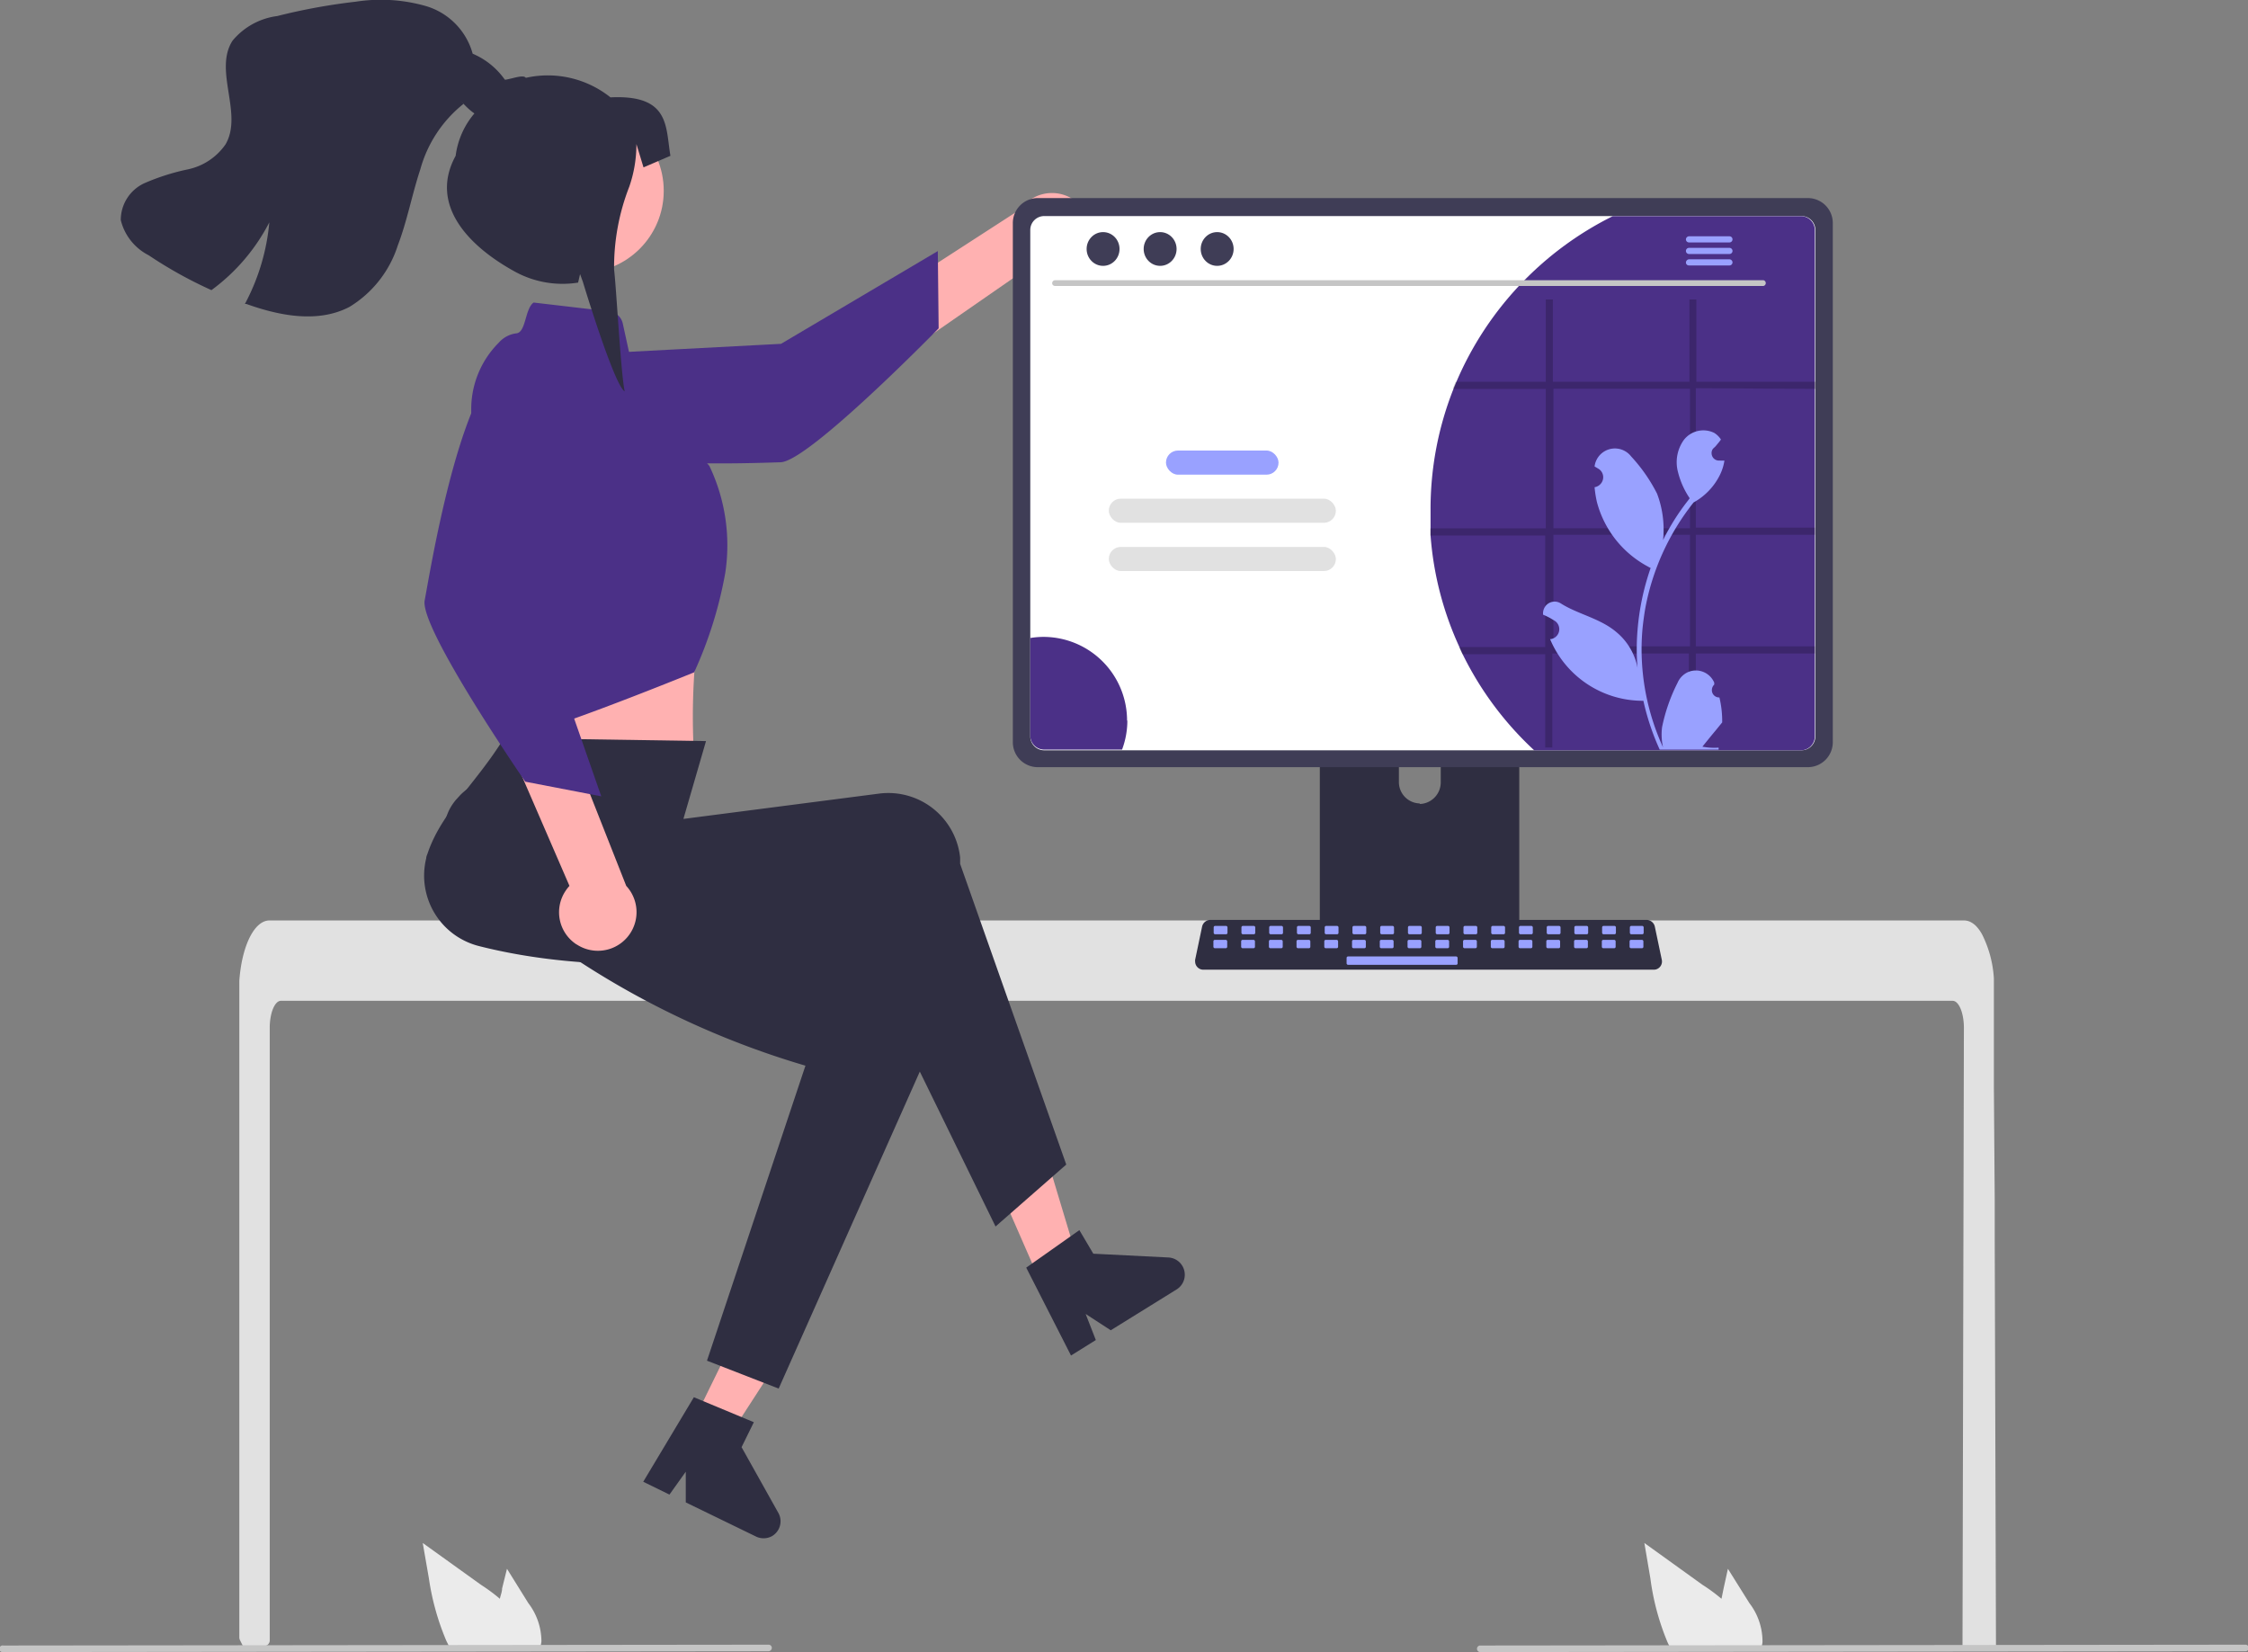 <svg xmlns="http://www.w3.org/2000/svg" viewBox="0 0 161.18 118.44"><rect x="0" y="0" width="161.18" height="118.44" fill="#808080" stroke="none"/><defs><style>.cls-1{fill:#ffb1b1;}.cls-2{fill:#2f2e41;}.cls-3{fill:#e1e1e1;}.cls-4{fill:#99a1ff;}.cls-5{fill:#4b3087;}.cls-6{fill:#3f3d56;}.cls-7{fill:#fff;}.cls-8{fill:#ebebeb;}.cls-9{fill:#c5c5c5;}.cls-10{opacity:0.2;isolation:isolate;}</style></defs><g id="Capa_2" data-name="Capa 2"><g id="Layer_1" data-name="Layer 1"><polygon class="cls-1" points="75.4 93.76 77.95 92.62 74.76 82.02 71 83.7 75.4 93.76"/><path class="cls-2" d="M73.58,90.88l3.81-2.69,1,1.69,5.37.27a1.24,1.24,0,0,1,.59,2.3l-4.71,2.92L77.84,94.2l.73,1.87-1.78,1.11Z"/><path class="cls-3" d="M140.81,73.69c0-1.07-.36-1.93-.8-1.94H20.14c-.44,0-.8.87-.8,1.94v43.9A.4.4,0,0,1,19,118c-.32,0-.64.06-1,.09h0l-.53,0h0c-.09-.16-.18-.33-.26-.5a.41.41,0,0,1-.05-.18V71.18c0-.3,0-.59,0-.88a11.57,11.57,0,0,1,.15-1.2c.34-1.85,1.1-3.1,2-3.11H140.86a1.11,1.11,0,0,1,.36.08,1.47,1.47,0,0,1,.46.32,2.71,2.71,0,0,1,.44.61,8.08,8.08,0,0,1,.84,3.16v0c0,.32,0,.65,0,1l0,4.26V78l.06,8,0,2.84.09,29.09h0a.39.39,0,0,1-.4.39h-1.6a.39.39,0,0,1-.4-.39Z"/><path class="cls-2" d="M108.24,46H95.32a.69.69,0,0,0-.69.69V67.14h14.3V46.73a.69.69,0,0,0-.69-.69Zm-6.42,11.6a1.53,1.53,0,0,1-1.52-1.53V53.76a1.53,1.53,0,1,1,3,0v2.35a1.55,1.55,0,0,1-1.53,1.53Z"/><path class="cls-4" d="M94.59,66.48v2a.38.38,0,0,0,.38.39h13.62a.38.38,0,0,0,.38-.39v-2Z"/><path class="cls-1" d="M78,17.63a2.75,2.75,0,0,1-3.57,1.54A2.26,2.26,0,0,1,74,19L55.75,31.65l-.5-5.06L73.17,15A2.77,2.77,0,0,1,78,17.63Z"/><path class="cls-5" d="M37.17,25.64a4.08,4.08,0,0,0,1.12,5.5c3.1,2.58,15.66,2.06,17.68,2S67.3,23.54,67.3,23.54L67.24,18,56,24.65Z"/><path class="cls-1" d="M36.05,45l.2,3.78s-.59,3.35-.1,4.08,13.64,1.78,13.64,1.78a47.24,47.24,0,0,1,.33-9.71Z"/><path class="cls-2" d="M76.45,83.49l-5.07,4.44L61.45,67.62c-9.84,1.69-19.14,2.24-27.17.19a5.21,5.21,0,0,1-3.72-6.28c0-.13.07-.26.11-.38,1-2.94,3.48-5,5.47-8.24l14.48.22L49,58.71l14.07-1.82a5.18,5.18,0,0,1,5.77,4.58c0,.15,0,.3,0,.46Z"/><circle class="cls-1" cx="41.71" cy="13.68" r="5.88"/><path class="cls-5" d="M38.26,21.69l5.39.63a1.11,1.11,0,0,1,1,.86l.86,3.93,5.35,6.29A13.2,13.2,0,0,1,52,41.08a29.6,29.6,0,0,1-2.23,7.12s-13.15,5.37-13.63,4.65-.64-4-.64-4L33.82,30a6.73,6.73,0,0,1,1.94-5.43A2,2,0,0,1,37,23.9C37.72,23.87,37.63,22.13,38.26,21.69Z"/><polygon class="cls-1" points="49.84 101.64 52.34 102.87 58.36 93.58 54.67 91.78 49.84 101.64"/><path class="cls-2" d="M55.83,99.55l-5.14-2L57.75,76.4A61.45,61.45,0,0,1,34.61,63.68c-2.14-1.81-3.75-4.14-1.92-6.34L33,57c2.16-2.21,7.63-1.79,10.83-3.81l7.16,7.64-.45,2.05,13.44,4.56a5.18,5.18,0,0,1,3.17,6.64c0,.15-.11.29-.17.43Z"/><path class="cls-2" d="M49.75,100.17l4.3,1.79-.88,1.79,2.63,4.7a1.23,1.23,0,0,1-.47,1.69,1.25,1.25,0,0,1-1.16,0l-5-2.43v-2.2L48,107.15l-1.88-.92Z"/><path class="cls-1" d="M41.34,67.71a2.75,2.75,0,0,1-.81-3.81,2.88,2.88,0,0,1,.3-.39L32,43.13l5.06.51,7.84,19.87a2.77,2.77,0,0,1-3.55,4.2Z"/><path class="cls-5" d="M41.57,26.11a4.08,4.08,0,0,0-5.61,0c-3.15,2.53-5.13,14.94-5.51,16.93s7.21,13,7.21,13l5.45,1.05-4.3-12.33Z"/><path class="cls-6" d="M129.63,14.2H74.41A1.79,1.79,0,0,0,72.62,16V53.25A1.79,1.79,0,0,0,74.41,55h55.22a1.79,1.79,0,0,0,1.78-1.79V16A1.79,1.79,0,0,0,129.63,14.2Z"/><path class="cls-7" d="M129.16,15.49H74.87a1,1,0,0,0-1,1V52.79a1,1,0,0,0,1,1h54.29a1,1,0,0,0,1-1V16.45A1,1,0,0,0,129.16,15.49Z"/><path class="cls-2" d="M118.59,69.52H86.29a.59.59,0,0,1-.6-.59.5.5,0,0,1,0-.12l.5-2.38a.61.61,0,0,1,.58-.48h31.3a.61.61,0,0,1,.58.48l.5,2.38a.59.59,0,0,1-.46.7Z"/><rect class="cls-4" x="87.02" y="66.38" width="0.99" height="0.6" rx="0.1"/><rect class="cls-4" x="89.01" y="66.38" width="0.99" height="0.6" rx="0.1"/><rect class="cls-4" x="91" y="66.38" width="0.99" height="0.6" rx="0.1"/><rect class="cls-4" x="92.99" y="66.38" width="0.99" height="0.6" rx="0.1"/><rect class="cls-4" x="94.98" y="66.38" width="0.99" height="0.6" rx="0.1"/><rect class="cls-4" x="96.97" y="66.38" width="0.99" height="0.6" rx="0.1"/><rect class="cls-4" x="98.96" y="66.38" width="0.99" height="0.6" rx="0.1"/><rect class="cls-4" x="100.95" y="66.38" width="0.99" height="0.6" rx="0.1"/><rect class="cls-4" x="102.94" y="66.38" width="0.99" height="0.6" rx="0.1"/><rect class="cls-4" x="104.93" y="66.38" width="0.99" height="0.6" rx="0.1"/><rect class="cls-4" x="106.92" y="66.38" width="0.99" height="0.6" rx="0.1"/><rect class="cls-4" x="108.91" y="66.38" width="0.99" height="0.6" rx="0.1"/><rect class="cls-4" x="110.9" y="66.38" width="0.99" height="0.6" rx="0.1"/><rect class="cls-4" x="112.88" y="66.38" width="0.99" height="0.6" rx="0.1"/><rect class="cls-4" x="114.87" y="66.38" width="0.99" height="0.6" rx="0.1"/><rect class="cls-4" x="116.86" y="66.38" width="0.99" height="0.6" rx="0.1"/><rect class="cls-4" x="87" y="67.38" width="0.99" height="0.6" rx="0.1"/><rect class="cls-4" x="88.99" y="67.38" width="0.99" height="0.6" rx="0.1"/><rect class="cls-4" x="90.98" y="67.38" width="0.99" height="0.6" rx="0.1"/><rect class="cls-4" x="92.96" y="67.38" width="0.99" height="0.6" rx="0.1"/><rect class="cls-4" x="94.95" y="67.38" width="0.99" height="0.6" rx="0.1"/><rect class="cls-4" x="96.94" y="67.38" width="0.99" height="0.6" rx="0.1"/><rect class="cls-4" x="98.93" y="67.38" width="0.99" height="0.6" rx="0.1"/><rect class="cls-4" x="100.92" y="67.38" width="0.99" height="0.6" rx="0.1"/><rect class="cls-4" x="102.91" y="67.38" width="0.99" height="0.6" rx="0.1"/><rect class="cls-4" x="104.9" y="67.38" width="0.99" height="0.6" rx="0.1"/><rect class="cls-4" x="106.89" y="67.38" width="0.99" height="0.6" rx="0.1"/><rect class="cls-4" x="108.88" y="67.38" width="0.99" height="0.6" rx="0.1"/><rect class="cls-4" x="110.87" y="67.38" width="0.99" height="0.6" rx="0.1"/><rect class="cls-4" x="112.86" y="67.38" width="0.99" height="0.6" rx="0.1"/><rect class="cls-4" x="114.85" y="67.38" width="0.99" height="0.6" rx="0.1"/><rect class="cls-4" x="116.84" y="67.38" width="0.99" height="0.6" rx="0.1"/><rect class="cls-4" x="96.55" y="68.57" width="7.96" height="0.6" rx="0.1"/><path class="cls-8" d="M125.43,114.93l-1.54-2.46-.31,1.41-.15.74c-.44-.37-.9-.71-1.36-1l-4.17-3,.43,2.53a17.76,17.76,0,0,0,1.22,4.56q.11.24.24.48h6.47a2.12,2.12,0,0,0,.11-.45v0A4.52,4.52,0,0,0,125.43,114.93Z"/><path class="cls-8" d="M37.88,114.93l-1.53-2.46L36,113.88c0,.24-.11.49-.16.74-.43-.37-.9-.71-1.35-1l-4.18-3,.44,2.53A18.16,18.16,0,0,0,32,117.63l.24.48h6.48a1.64,1.64,0,0,0,.1-.45,0,0,0,0,0,0,0A4.53,4.53,0,0,0,37.88,114.93Z"/><path class="cls-9" d="M161,118.38l-54.87.06a.23.23,0,0,1-.23-.24.23.23,0,0,1,.23-.23l54.87-.06a.23.23,0,0,1,.23.23A.23.23,0,0,1,161,118.38Z"/><path class="cls-9" d="M55.1,118.38l-54.86.06a.24.24,0,1,1,0-.47l54.86-.06a.23.23,0,0,1,.24.23A.25.25,0,0,1,55.1,118.38Z"/><path class="cls-2" d="M35.49,8.44c-1,.28-1.84-.51-2.5-1.27l.24.28a9.06,9.06,0,0,0-3.09,4.68c-.6,1.81-.94,3.69-1.62,5.47A8,8,0,0,1,25.06,22c-2.25,1.18-5,.65-7.4-.21l-.1,0a15.31,15.31,0,0,0,1.75-5.85,13.9,13.9,0,0,1-4.15,4.86,30.88,30.88,0,0,1-4.5-2.5,3.86,3.86,0,0,1-2-2.52,2.9,2.9,0,0,1,1.68-2.64,16,16,0,0,1,3.14-1,4.38,4.38,0,0,0,2.69-1.79c1.28-2.19-.87-5.29.5-7.43a5,5,0,0,1,3.21-1.77A43,43,0,0,1,25.52.12a11.76,11.76,0,0,1,5,.31,4.92,4.92,0,0,1,3.37,3.42,5.39,5.39,0,0,1,2.4,2A1.85,1.85,0,0,1,35.49,8.44Z"/><path class="cls-2" d="M34.07,8.07a5.81,5.81,0,0,0-1.4,3.1c-1.89,3.45.81,6.42,4.26,8.31a7.1,7.1,0,0,0,4.52.78l.14-.61.2.55s2.24,7.42,3,7.86c-.28-1.32-.6-7.44-.76-8.73a15.86,15.86,0,0,1,1.09-5.95,9.28,9.28,0,0,0,.51-3v-.05L46.14,12l1.93-.83c-.36-2.06,0-4.4-4.3-4.19a7.2,7.2,0,0,0-6.07-1.4c-.22-.33-1.48.3-1.84.12"/><path class="cls-5" d="M130.12,16.45V52.79a1,1,0,0,1-1,1H110a23.45,23.45,0,0,1-5.13-6.89c-.08-.17-.16-.34-.23-.51a23.2,23.2,0,0,1-2.07-8c0-.17,0-.34,0-.51,0-.44,0-.89,0-1.33a23.33,23.33,0,0,1,1.64-8.66l.21-.51a23.59,23.59,0,0,1,11.21-11.88h13.58A1,1,0,0,1,130.12,16.45Z"/><path class="cls-9" d="M126.44,20.5H75.64a.2.2,0,0,1-.2-.21.21.21,0,0,1,.2-.2h50.8a.21.21,0,0,1,0,.41Z"/><ellipse class="cls-6" cx="79.09" cy="17.85" rx="1.18" ry="1.21"/><ellipse class="cls-6" cx="83.18" cy="17.85" rx="1.18" ry="1.21"/><ellipse class="cls-6" cx="87.27" cy="17.85" rx="1.18" ry="1.21"/><path class="cls-4" d="M124,16.94h-2.9a.23.23,0,0,0-.22.23.22.22,0,0,0,.22.21H124a.22.22,0,0,0,0-.44Z"/><path class="cls-4" d="M124,17.77h-2.9a.22.22,0,0,0,0,.44H124a.22.22,0,0,0,.22-.23A.22.22,0,0,0,124,17.77Z"/><path class="cls-4" d="M124,18.59h-2.9a.24.24,0,0,0-.22.23.21.21,0,0,0,.22.21H124a.22.22,0,0,0,.22-.22A.23.23,0,0,0,124,18.59Z"/><rect class="cls-4" x="83.6" y="32.3" width="8.07" height="1.73" rx="0.86"/><rect class="cls-3" x="79.5" y="35.75" width="16.28" height="1.73" rx="0.86"/><rect class="cls-3" x="79.5" y="39.21" width="16.28" height="1.73" rx="0.86"/><path class="cls-5" d="M80.83,51.66a5.89,5.89,0,0,1-.38,2.08H74.87a1,1,0,0,1-1-1v-7a5.86,5.86,0,0,1,.94-.08,6,6,0,0,1,6,6Z"/><path class="cls-10" d="M130.17,27.88v-.51h-8.54v-5.9h-.5v5.9h-9.79v-5.9h-.51v5.9h-6.46l-.21.51h6.67v10h-8.28c0,.17,0,.34,0,.51h8.24v8h-6.17c.07.17.15.34.23.51h5.94v6.69h.51V46.85h9.79v6.69h.5V46.85h8.54v-.51h-8.54v-8h8.54v-.51h-8.54v-10Zm-9,18.46h-9.79v-8h9.79Zm0-8.47h-9.79v-10h9.79Z"/><path class="cls-4" d="M123.3,50a.52.52,0,0,1-.56-.5.55.55,0,0,1,.17-.42l0-.14,0,0a1.43,1.43,0,0,0-1.87-.76,1.47,1.47,0,0,0-.76.77,12.54,12.54,0,0,0-1.11,3.18,4.17,4.17,0,0,0,.07,1.45,16.94,16.94,0,0,1-1.54-7,16,16,0,0,1,.1-1.82c.06-.49.13-1,.23-1.48a17.28,17.28,0,0,1,3.4-7.26,4.55,4.55,0,0,0,1.9-2,3.48,3.48,0,0,0,.31-1,2.4,2.4,0,0,1-.28,0h-.09a.53.53,0,0,1-.55-.51.49.49,0,0,1,.11-.35L123,32l.19-.23,0,0a2.56,2.56,0,0,0,.2-.26,1.5,1.5,0,0,0-.49-.48,1.77,1.77,0,0,0-2.17.51,2.74,2.74,0,0,0-.42,2.3,5.89,5.89,0,0,0,.84,1.88l-.11.15a16.29,16.29,0,0,0-1.8,2.85,7.26,7.26,0,0,0-.43-3.33,11.76,11.76,0,0,0-1.86-2.67,1.47,1.47,0,0,0-2.62.72v0l.3.18a.71.71,0,0,1,.19,1,.74.74,0,0,1-.49.31h0A7.73,7.73,0,0,0,114.5,36a7.37,7.37,0,0,0,3.68,4.63,1.4,1.4,0,0,0,.17.09,17.91,17.91,0,0,0-.94,4.46,16.23,16.23,0,0,0,0,2.7v0a4.38,4.38,0,0,0-1.5-2.55c-1.16-1-2.8-1.3-4-2.07a.83.83,0,0,0-1.14.25.85.85,0,0,0-.13.56v0a4.49,4.49,0,0,1,.54.26l.3.18a.72.72,0,0,1-.29,1.31h-.05a7.2,7.2,0,0,0,6.69,4.42h0A17.34,17.34,0,0,0,119,53.74h4.22a.57.57,0,0,0,0-.14,4.5,4.5,0,0,1-1.16-.07c.31-.38.62-.77.94-1.15v0l.48-.59h0a7.23,7.23,0,0,0-.2-1.79Zm-4.84-9.51Zm-.93,8.43,0-.08v-.23c0,.11,0,.21,0,.32Z"/></g></g></svg>